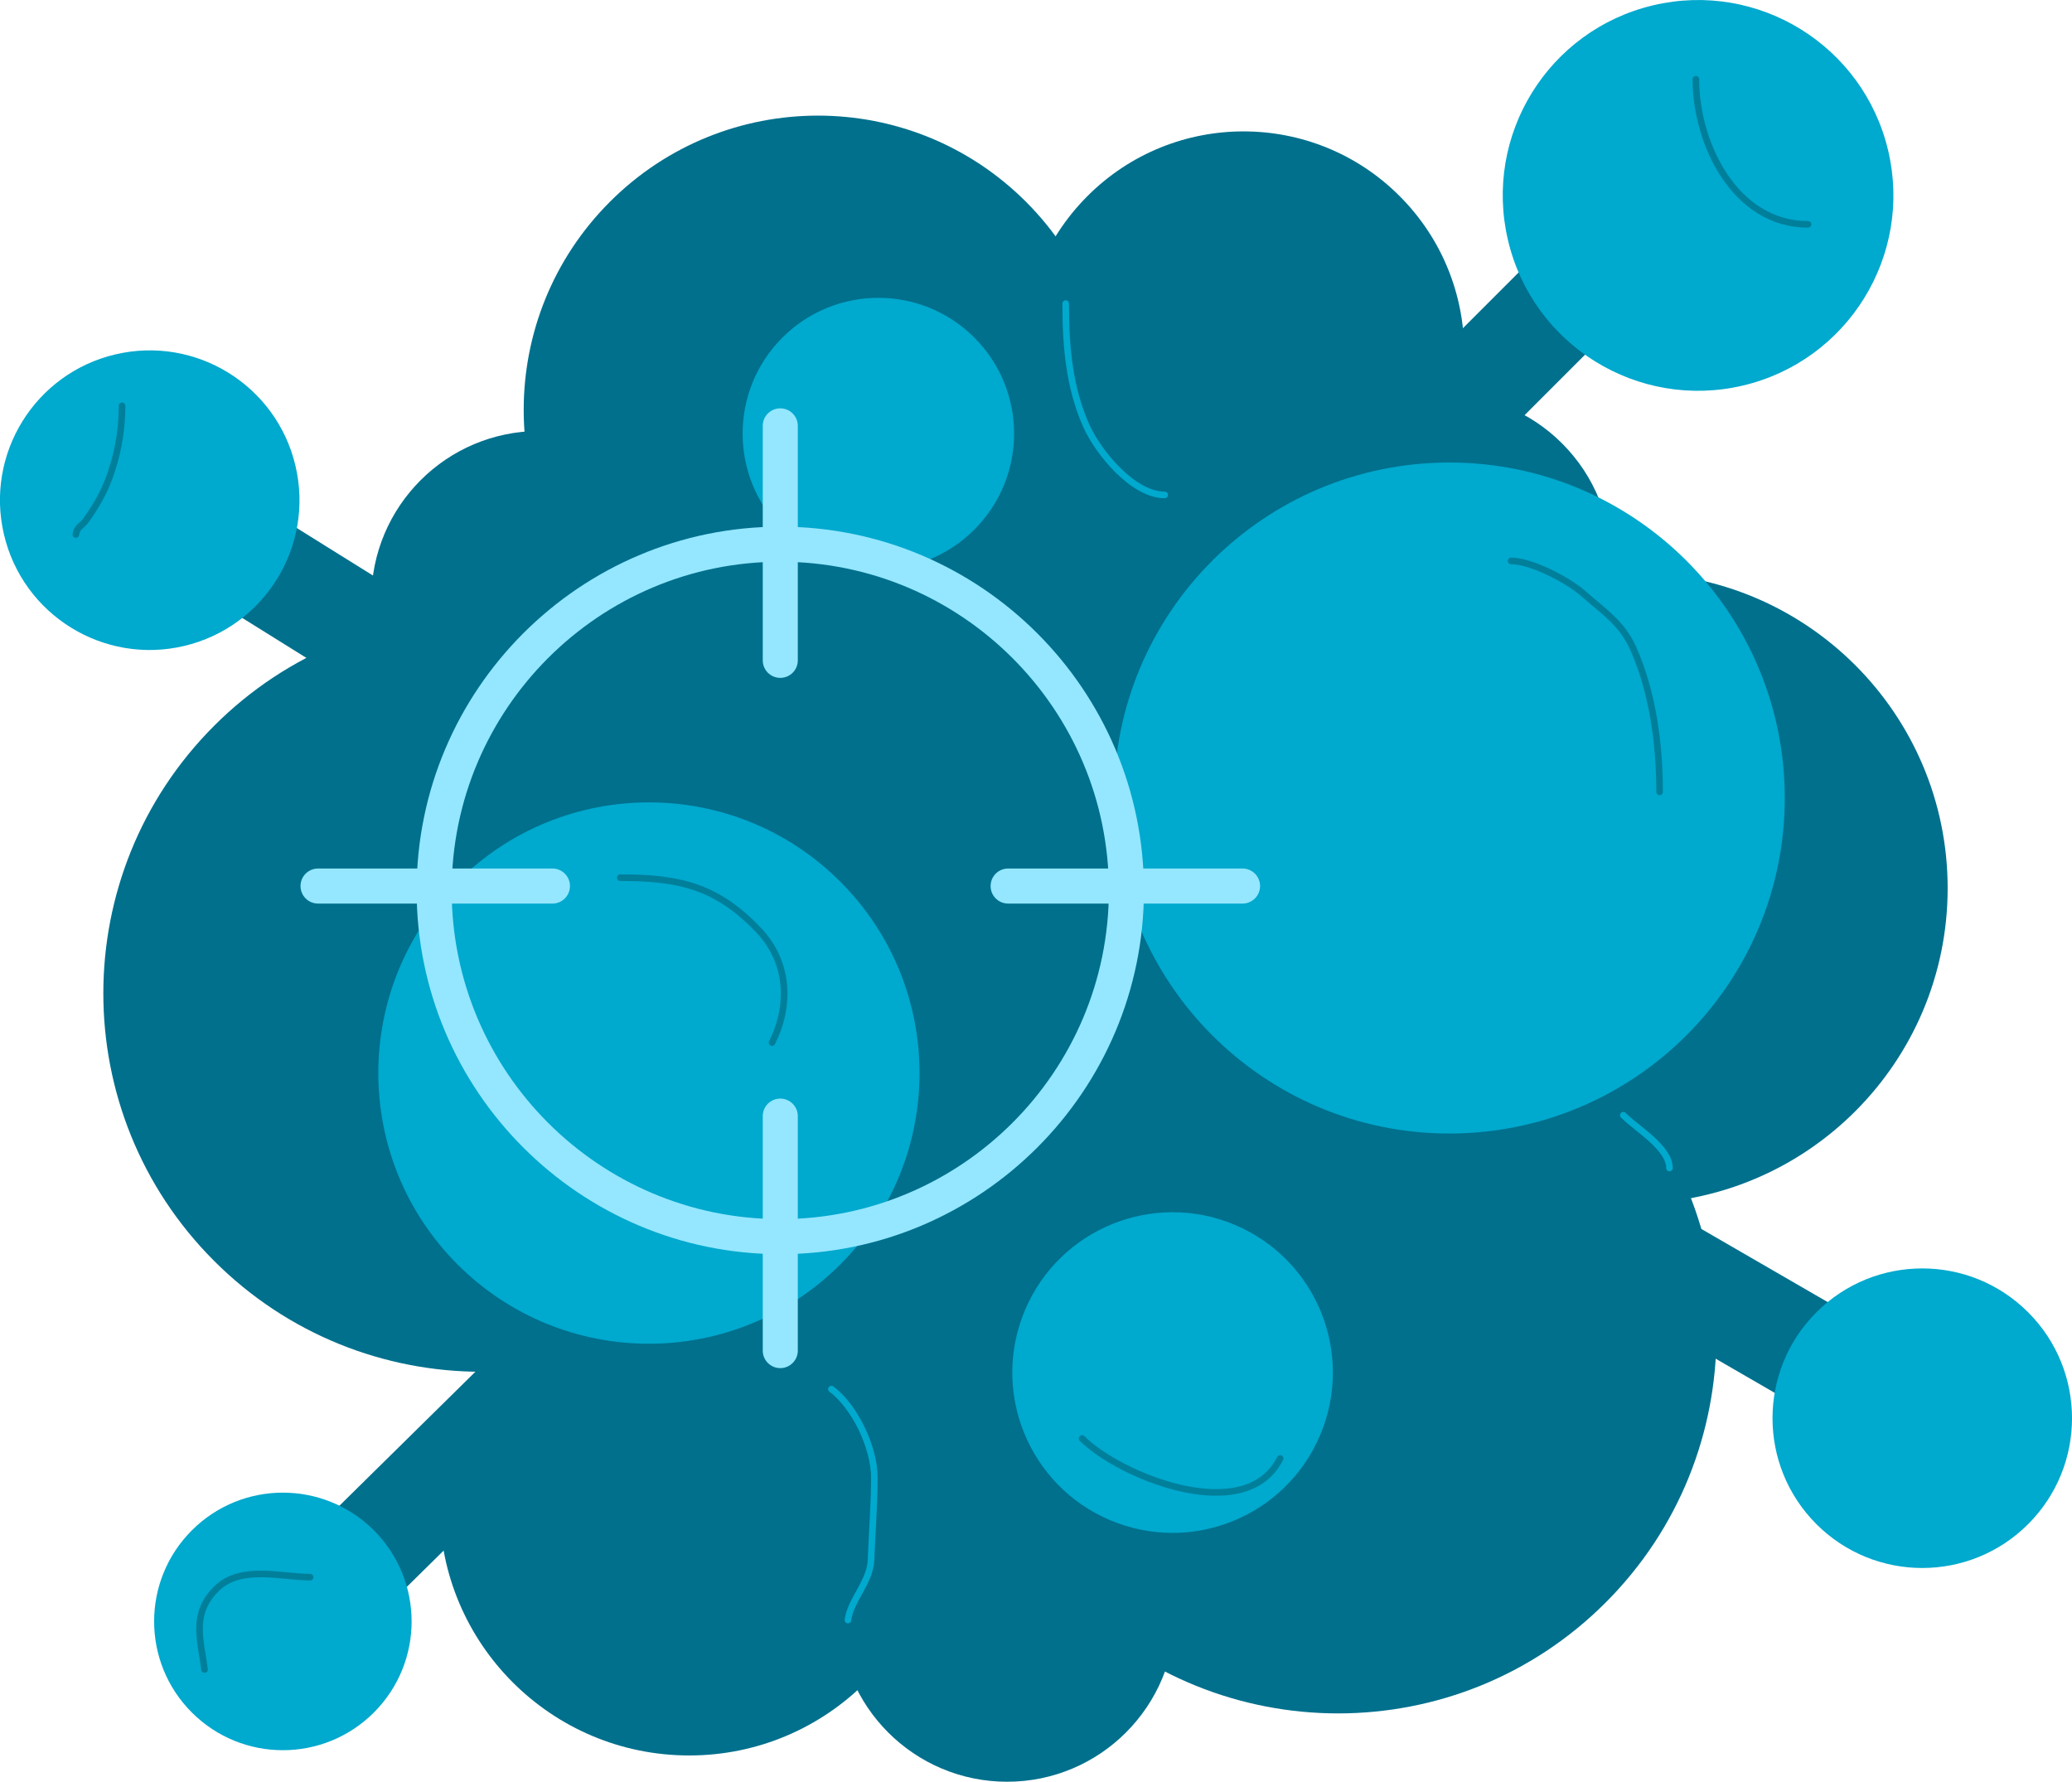 <svg width="157" height="135" viewBox="0 0 157 135" fill="none" xmlns="http://www.w3.org/2000/svg">
<g clip-path="url(#clip0_931_3322)">
<path d="M112.764 109.736C131.578 90.918 131.578 60.409 112.764 41.592C93.951 22.775 63.449 22.775 44.636 41.592C25.822 60.409 25.822 90.918 44.636 109.736C63.449 128.553 93.951 128.553 112.764 109.736Z" fill="#00708D"/>
<path d="M106.05 38.507C112.58 31.976 112.58 21.386 106.05 14.854C99.52 8.322 88.932 8.322 82.402 14.854C75.872 21.386 75.872 31.976 82.402 38.507C88.932 45.039 99.52 45.039 106.05 38.507Z" fill="#00708D"/>
<path d="M77.743 46.83C86.45 38.121 86.45 24.001 77.743 15.292C69.036 6.583 54.919 6.583 46.212 15.292C37.505 24.001 37.505 38.121 46.212 46.83C54.919 55.539 69.036 55.539 77.743 46.83Z" fill="#00708D"/>
<path d="M118.366 51.623C123.341 46.646 123.341 38.578 118.366 33.601C113.39 28.625 105.323 28.625 100.348 33.601C95.373 38.578 95.373 46.646 100.348 51.623C105.323 56.599 113.39 56.599 118.366 51.623Z" fill="#00708D"/>
<path d="M76.31 135C83.346 135 89.05 129.295 89.05 122.257C89.05 115.219 83.346 109.514 76.31 109.514C69.273 109.514 63.569 115.219 63.569 122.257C63.569 129.295 69.273 135 76.31 135Z" fill="#00708D"/>
<path d="M40.876 58.142C47.912 58.142 53.616 52.437 53.616 45.399C53.616 38.361 47.912 32.656 40.876 32.656C33.84 32.656 28.136 38.361 28.136 45.399C28.136 52.437 33.84 58.142 40.876 58.142Z" fill="#00708D"/>
<path d="M52.223 133.009C62.667 133.009 71.135 124.54 71.135 114.093C71.135 103.646 62.667 95.177 52.223 95.177C41.778 95.177 33.311 103.646 33.311 114.093C33.311 124.54 41.778 133.009 52.223 133.009Z" fill="#00708D"/>
<path d="M123.689 91.195C136.883 91.195 147.578 80.497 147.578 67.3C147.578 54.104 136.883 43.406 123.689 43.406C110.496 43.406 99.8 54.104 99.8 67.3C99.8 80.497 110.496 91.195 123.689 91.195Z" fill="#00708D"/>
<path d="M121.662 121.425C132.857 110.228 132.857 92.074 121.662 80.877C110.467 69.68 92.317 69.68 81.123 80.877C69.928 92.074 69.928 110.228 81.123 121.425C92.317 132.622 110.467 132.622 121.662 121.425Z" fill="#00708D"/>
<path d="M56.765 95.54C67.959 84.343 67.959 66.189 56.765 54.992C45.57 43.795 27.42 43.795 16.226 54.992C5.031 66.189 5.031 84.343 16.226 95.54C27.42 106.737 45.57 106.737 56.765 95.54Z" fill="#00708D"/>
<path d="M109.82 85.886C123.857 85.886 135.236 74.504 135.236 60.465C135.236 46.425 123.857 35.044 109.82 35.044C95.784 35.044 84.405 46.425 84.405 60.465C84.405 74.504 95.784 85.886 109.82 85.886Z" fill="#00A9CE"/>
<path d="M100.032 108.734C102.647 102.556 99.76 95.429 93.585 92.813C87.409 90.197 80.282 93.084 77.667 99.261C75.052 105.439 77.939 112.566 84.114 115.182C90.29 117.798 97.416 114.911 100.032 108.734Z" fill="#00A9CE"/>
<path d="M73.828 40.128C77.844 36.111 77.844 29.597 73.828 25.58C69.811 21.562 63.299 21.562 59.282 25.58C55.266 29.597 55.266 36.111 59.282 40.128C63.299 44.146 69.811 44.146 73.828 40.128Z" fill="#00A9CE"/>
<path d="M63.669 95.807C71.677 87.797 71.677 74.811 63.669 66.802C55.661 58.793 42.678 58.793 34.67 66.802C26.663 74.811 26.663 87.797 34.67 95.807C42.678 103.816 55.661 103.816 63.669 95.807Z" fill="#00A9CE"/>
<path d="M126.182 9.53L106.541 29.175L112.171 34.807L131.813 15.161L126.182 9.53Z" fill="#00708D"/>
<path d="M14.847 35.246L10.634 42.007L28.949 53.423L33.161 46.662L14.847 35.246Z" fill="#00708D"/>
<path d="M120.113 88.024L116.126 94.918L143.198 110.584L147.186 103.69L120.113 88.024Z" fill="#00708D"/>
<path d="M37.813 102.169L20.03 119.691L25.619 125.366L43.402 107.844L37.813 102.169Z" fill="#00708D"/>
<path d="M132.066 29.212C140.021 27.334 144.947 19.362 143.07 11.406C141.192 3.45 133.222 -1.477 125.268 0.401C117.314 2.279 112.387 10.25 114.265 18.206C116.142 26.162 124.112 31.09 132.066 29.212Z" fill="#00A9CE"/>
<path d="M28.332 129.753C32.141 125.942 32.141 119.764 28.332 115.954C24.522 112.143 18.345 112.143 14.536 115.954C10.726 119.764 10.726 125.942 14.536 129.753C18.345 133.563 24.522 133.563 28.332 129.753Z" fill="#00A9CE"/>
<path d="M153.678 115.481C158.109 111.049 158.109 103.863 153.678 99.431C149.246 94.999 142.062 94.999 137.631 99.431C133.2 103.863 133.2 111.049 137.631 115.481C142.062 119.913 149.246 119.913 153.678 115.481Z" fill="#00A9CE"/>
<path d="M13.951 48.944C20.05 47.504 23.828 41.392 22.388 35.291C20.949 29.191 14.838 25.413 8.738 26.853C2.639 28.293 -1.138 34.405 0.302 40.505C1.741 46.606 7.852 50.384 13.951 48.944Z" fill="#00A9CE"/>
<path d="M59.124 95.028C43.93 95.028 31.568 82.663 31.568 67.466C31.568 52.269 43.93 39.905 59.124 39.905C74.317 39.905 86.679 52.269 86.679 67.466C86.679 82.663 74.317 95.028 59.124 95.028ZM59.124 42.562C45.394 42.562 34.225 53.733 34.225 67.468C34.225 81.203 45.394 92.372 59.124 92.372C72.853 92.372 84.022 81.201 84.022 67.468C84.022 53.735 72.853 42.562 59.124 42.562Z" fill="#94E7FF"/>
<path d="M59.124 51.362C58.389 51.362 57.795 50.768 57.795 50.033V32.268C57.795 31.533 58.389 30.939 59.124 30.939C59.858 30.939 60.452 31.533 60.452 32.268V50.033C60.452 50.768 59.858 51.362 59.124 51.362Z" fill="#94E7FF"/>
<path d="M59.124 103.661C58.389 103.661 57.795 103.067 57.795 102.333V84.567C57.795 83.833 58.389 83.239 59.124 83.239C59.858 83.239 60.452 83.833 60.452 84.567V102.333C60.452 103.067 59.858 103.661 59.124 103.661Z" fill="#94E7FF"/>
<path d="M75.06 67.134C75.06 66.4 75.654 65.806 76.388 65.806H94.15C94.884 65.806 95.478 66.4 95.478 67.134C95.478 67.869 94.884 68.463 94.15 68.463H76.388C75.654 68.463 75.06 67.869 75.06 67.134Z" fill="#94E7FF"/>
<path d="M22.771 67.134C22.771 66.4 23.364 65.806 24.099 65.806H41.86C42.595 65.806 43.188 66.4 43.188 67.134C43.188 67.869 42.595 68.463 41.86 68.463H24.099C23.364 68.463 22.771 67.869 22.771 67.134Z" fill="#94E7FF"/>
<path d="M82 24C81.671 26.057 81.451 28.553 82.5 30.389C83.215 31.64 83.663 33.85 85.125 34.5C85.483 34.659 85.721 34.985 86 35.25C86.484 35.708 86.955 35.576 87.5 35.806C88.078 36.049 88.928 36.227 89.555 36.25C91.375 36.317 93.194 36.25 95 36.25" stroke="#00708D" stroke-width="3" stroke-linecap="round"/>
<path d="M80.75 23C80.75 26.218 81.005 29.324 82.306 32.25C83.198 34.258 85.847 37.5 88.25 37.5" stroke="#00A9CE" stroke-width="0.5" stroke-linecap="round"/>
<path d="M64.25 122.75C64.439 121.234 65.941 119.86 66 118.194C66.074 116.119 66.25 114.049 66.25 111.944C66.25 109.725 64.816 106.612 63 105.25" stroke="#00A9CE" stroke-width="0.5" stroke-linecap="round"/>
<path d="M126.5 88.5C126.5 86.967 124.009 85.509 123 84.5" stroke="#00A9CE" stroke-width="0.5" stroke-linecap="round"/>
<path d="M114.5 42.5C116.036 42.5 118.832 43.962 120 45C121.479 46.315 122.889 47.188 123.75 49.125C125.231 52.457 125.75 56.358 125.75 60" stroke="#007F9B" stroke-width="0.5" stroke-linecap="round"/>
<path d="M5.75 40.5C5.813 39.935 6.216 39.839 6.5 39.444C7.116 38.589 7.714 37.599 8.111 36.625C8.868 34.766 9.25 32.744 9.25 30.75" stroke="#007F9B" stroke-width="0.5" stroke-linecap="round"/>
<path d="M47 66.5C51.446 66.5 54.326 67.139 57.5 70.5C59.773 72.907 59.915 76.17 58.5 79" stroke="#007F9B" stroke-width="0.5" stroke-linecap="round"/>
<path d="M82 109C84.837 111.837 94.38 115.74 97 110.5" stroke="#007F9B" stroke-width="0.5" stroke-linecap="round"/>
<path d="M15.5 126.5C15.222 124.279 14.464 122.314 16.389 120.389C18.224 118.554 21.315 119.5 23.5 119.5" stroke="#007F9B" stroke-width="0.5" stroke-linecap="round"/>
<path d="M128.5 6C128.5 10.914 131.476 17 137 17" stroke="#007F9B" stroke-width="0.5" stroke-linecap="round"/>
</g>
<defs>
<clipPath id="clip0_931_3322">
<rect width="157" height="135" fill="white"/>
</clipPath>
</defs>
</svg>
